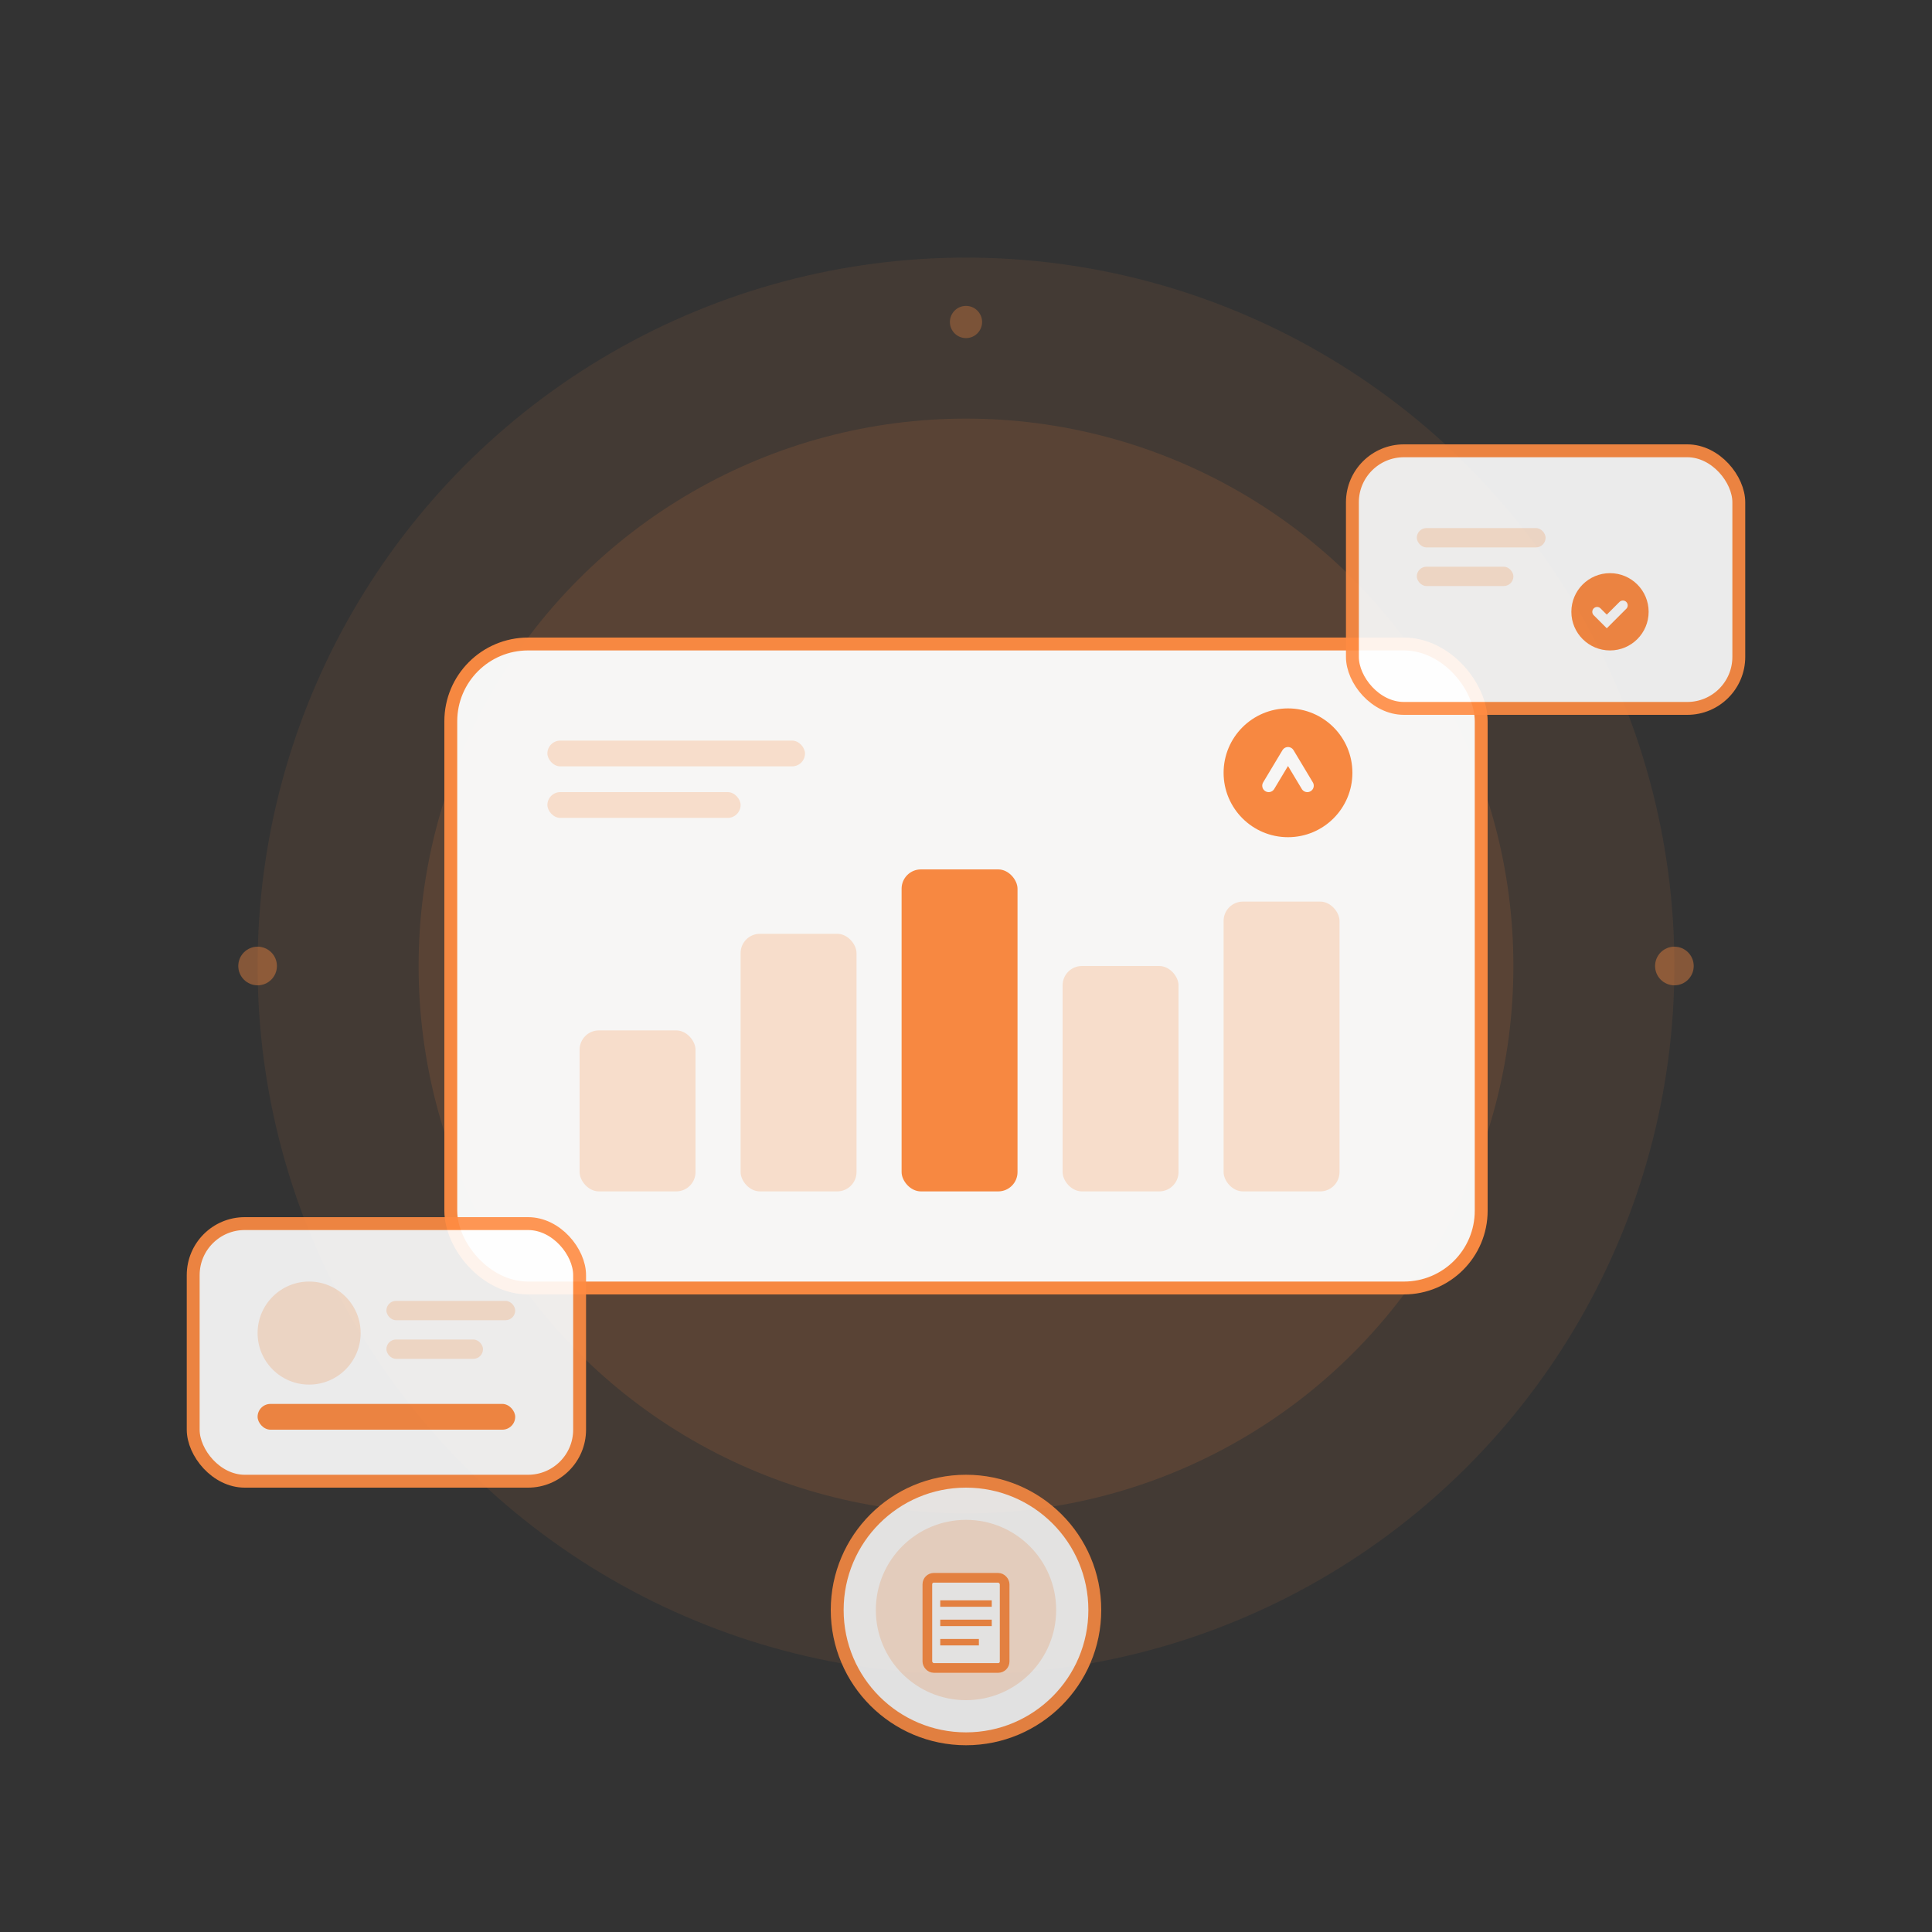 <svg viewBox="0 0 300 300" xmlns="http://www.w3.org/2000/svg">
  <rect x="0" y="0" width="300" height="300" fill="#333333" stroke="none"/>
  <!-- Background circles with opacity -->
  <circle cx="150" cy="150" r="110" fill="#FF8C42" opacity="0.08"/>
  <circle cx="150" cy="150" r="85" fill="#FF8C42" opacity="0.12"/>
  
  <!-- Main chart/data card -->
  <g opacity="0.95">
    <rect x="70" y="100" width="160" height="100" rx="12" fill="#FFFFFF" stroke="#FF8C42" stroke-width="2"/>
    
    <!-- Chart bars -->
    <rect x="90" y="160" width="18" height="25" rx="3" fill="#FFE5D3"/>
    <rect x="115" y="145" width="18" height="40" rx="3" fill="#FFE5D3"/>
    <rect x="140" y="135" width="18" height="50" rx="3" fill="#FF8C42"/>
    <rect x="165" y="150" width="18" height="35" rx="3" fill="#FFE5D3"/>
    <rect x="190" y="140" width="18" height="45" rx="3" fill="#FFE5D3"/>
    
    <!-- Top metric lines -->
    <rect x="85" y="115" width="40" height="4" rx="2" fill="#FFE5D3"/>
    <rect x="85" y="123" width="30" height="4" rx="2" fill="#FFE5D3"/>
    
    <!-- Trend indicator -->
    <circle cx="200" cy="120" r="10" fill="#FF8C42"/>
    <path d="M 197 122 L 200 117 L 203 122" stroke="#FFFFFF" stroke-width="2" fill="none" stroke-linecap="round" stroke-linejoin="round"/>
  </g>
  
  <!-- Floating mini cards - compact design -->
  <!-- Top right card -->
  <g opacity="0.9">
    <rect x="210" y="70" width="60" height="40" rx="8" fill="#FFFFFF" stroke="#FF8C42" stroke-width="2"/>
    <rect x="220" y="82" width="20" height="3" rx="1.5" fill="#FFE5D3"/>
    <rect x="220" y="88" width="15" height="3" rx="1.5" fill="#FFE5D3"/>
    <circle cx="250" cy="95" r="6" fill="#FF8C42"/>
    <path d="M 248 95 L 249.5 96.5 L 252 94" stroke="#FFFFFF" stroke-width="1.5" fill="none" stroke-linecap="round"/>
  </g>
  
  <!-- Bottom left card -->
  <g opacity="0.9">
    <rect x="30" y="190" width="60" height="40" rx="8" fill="#FFFFFF" stroke="#FF8C42" stroke-width="2"/>
    <circle cx="48" cy="207" r="8" fill="#FFE5D3"/>
    <rect x="60" y="202" width="20" height="3" rx="1.5" fill="#FFE5D3"/>
    <rect x="60" y="208" width="15" height="3" rx="1.5" fill="#FFE5D3"/>
    <rect x="40" y="218" width="40" height="4" rx="2" fill="#FF8C42"/>
  </g>
  
  <!-- Data export icon - representing "share charts and deep links, export data to sheets" -->
  <g opacity="0.85">
    <circle cx="150" cy="250" r="20" fill="#FFFFFF" stroke="#FF8C42" stroke-width="2"/>
    <circle cx="150" cy="250" r="14" fill="#FFE5D3"/>
    <!-- Sheet/document icon -->
    <rect x="144" y="245" width="12" height="14" rx="1" fill="#FFFFFF" stroke="#FF8C42" stroke-width="1.5"/>
    <line x1="146" y1="249" x2="154" y2="249" stroke="#FF8C42" stroke-width="1"/>
    <line x1="146" y1="252" x2="154" y2="252" stroke="#FF8C42" stroke-width="1"/>
    <line x1="146" y1="255" x2="152" y2="255" stroke="#FF8C42" stroke-width="1"/>
  </g>
  
  <!-- Small decorative dots -->
  <circle cx="260" cy="150" r="3" fill="#FF8C42" opacity="0.4"/>
  <circle cx="40" cy="150" r="3" fill="#FF8C42" opacity="0.4"/>
  <circle cx="150" cy="50" r="2.5" fill="#FF8C42" opacity="0.3"/>
</svg>